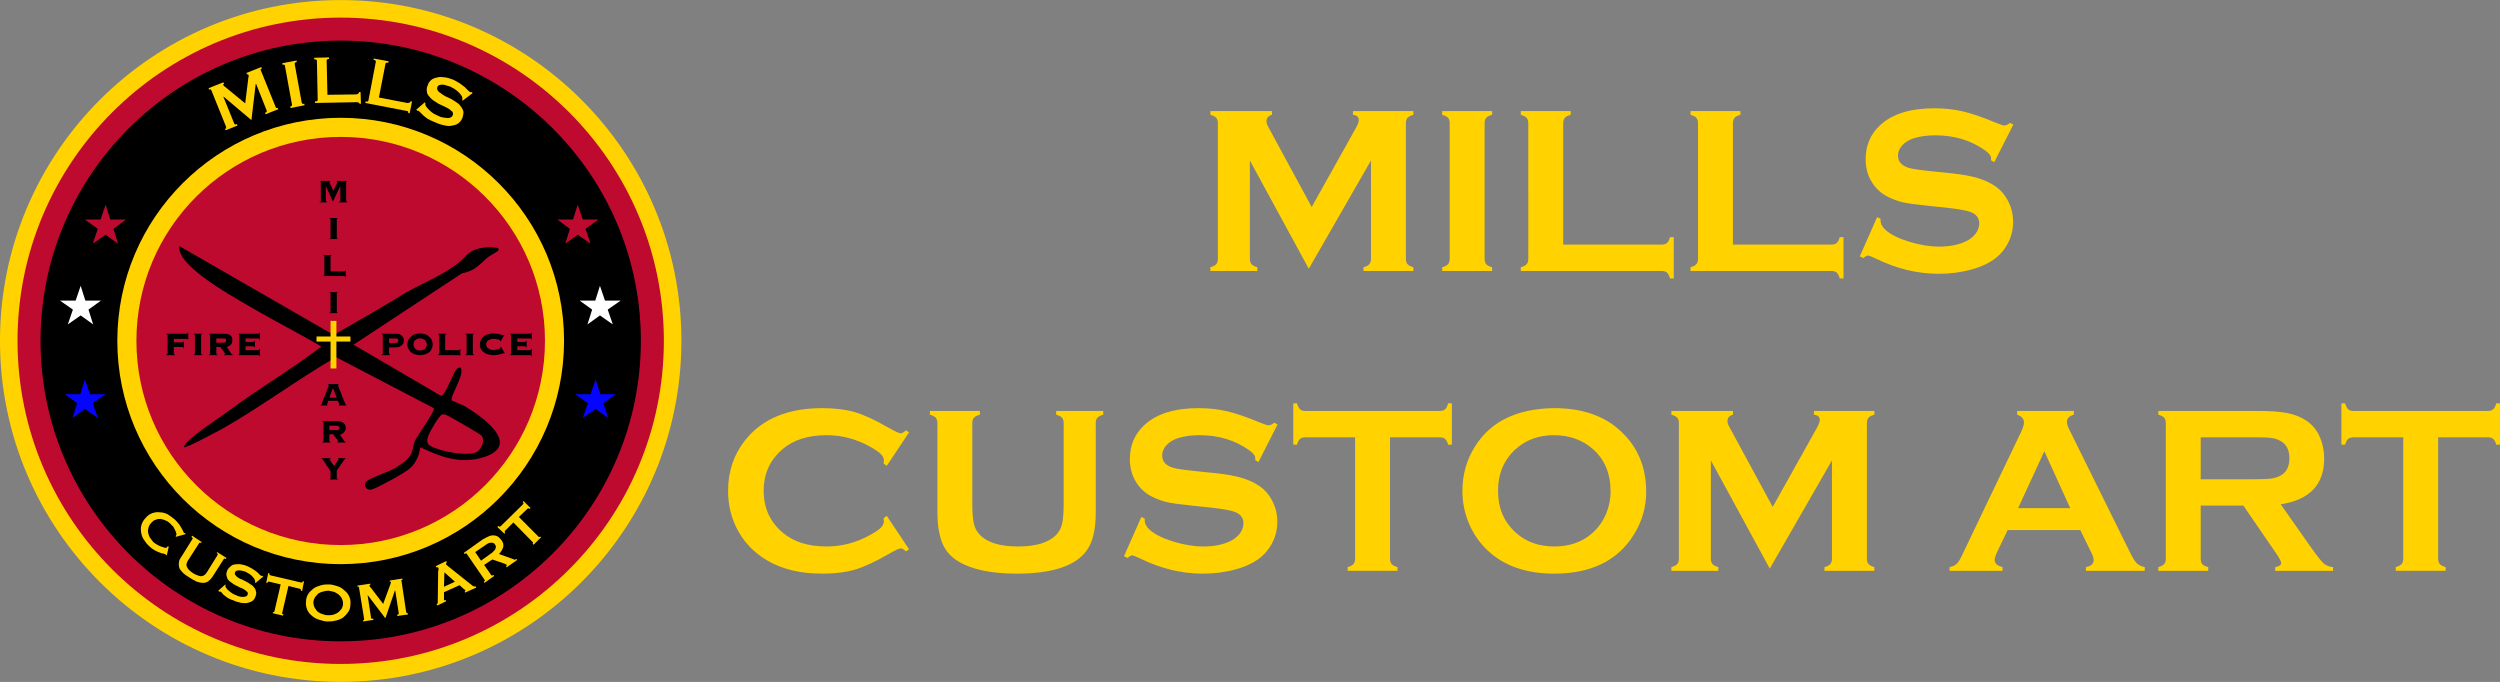 <?xml version="1.0" encoding="UTF-8" standalone="no"?>
<!-- Created with Inkscape (http://www.inkscape.org/) -->

<svg
   width="775.992mm"
   height="211.667mm"
   viewBox="0 0 775.992 211.667"
   version="1.1"
   id="svg5"
   inkscape:version="1.1.1 (3bf5ae0d25, 2021-09-20)"
   sodipodi:docname="Mills-Custom-Art-logo-gold.svg"
   xmlns:inkscape="http://www.inkscape.org/namespaces/inkscape"
   xmlns:sodipodi="http://sodipodi.sourceforge.net/DTD/sodipodi-0.dtd"
   xmlns="http://www.w3.org/2000/svg"
   xmlns:svg="http://www.w3.org/2000/svg">
  <rect x="0" y="0" width="775.992" height="211.667" fill="#808080" stroke="none"/>
  <sodipodi:namedview
     id="namedview7"
     pagecolor="#ffffff"
     bordercolor="#666666"
     borderopacity="1.0"
     inkscape:pageshadow="2"
     inkscape:pageopacity="0.0"
     inkscape:pagecheckerboard="0"
     inkscape:document-units="mm"
     showgrid="false"
     fit-margin-top="0"
     fit-margin-left="0"
     fit-margin-right="0"
     fit-margin-bottom="0"
     inkscape:zoom="0.57656584"
     inkscape:cx="1466.4414"
     inkscape:cy="399.78088"
     inkscape:window-width="2560"
     inkscape:window-height="1411"
     inkscape:window-x="2551"
     inkscape:window-y="1434"
     inkscape:window-maximized="1"
     inkscape:current-layer="g1012" />
  <defs
     id="defs2">
    <pattern
       id="EMFhbasepattern"
       patternUnits="userSpaceOnUse"
       width="6"
       height="6"
       x="0"
       y="0" />
  </defs>
  <g
     inkscape:label="Layer 1"
     inkscape:groupmode="layer"
     id="layer1"
     transform="translate(-33.145,-59.297)">
    <g
       id="g1012"
       transform="matrix(1.372,0,0,1.372,-2.067,198.275)">
      <path
         style="fill:#ffd200;fill-opacity:1;fill-rule:nonzero;stroke:none;stroke-width:0.265"
         d="m 25.66,-24.199 c 0,-42.51 34.484,-77.082 77.082,-77.082 42.598,0 77.082,34.572 77.082,77.082 0,42.598 -34.484,77.17 -77.082,77.17 -42.598,0 -77.082,-34.572 -77.082,-77.17 z"
         id="path827" />
      <path
         style="fill:#bf0a30;fill-opacity:1;fill-rule:nonzero;stroke:none;stroke-width:0.265"
         d="m 29.629,-24.199 c 0,-40.305 32.72,-73.113 73.113,-73.113 40.393,0 73.113,32.808 73.113,73.113 0,40.393 -32.72,73.113 -73.113,73.113 -40.393,0 -73.113,-32.72 -73.113,-73.113 z"
         id="path829" />
      <path
         style="fill:#000000;fill-opacity:1;fill-rule:nonzero;stroke:none;stroke-width:0.265"
         d="m 34.833,-24.199 c 0,-37.483 30.427,-67.91 67.91,-67.91 37.483,0 67.91,30.427 67.91,67.91 0,37.571 -30.427,67.998 -67.91,67.998 -37.483,0 -67.91,-30.427 -67.91,-67.998 z"
         id="path831" />
      <path
         style="fill:#ffd200;fill-opacity:1;fill-rule:nonzero;stroke:none;stroke-width:0.265"
         d="m 52.207,-24.199 c 0,-27.869 22.666,-50.447 50.535,-50.447 27.869,0 50.535,22.578 50.535,50.447 0,27.958 -22.666,50.535 -50.535,50.535 -27.869,0 -50.535,-22.578 -50.535,-50.535 z"
         id="path833" />
      <path
         style="fill:#ffd200;fill-opacity:1;fill-rule:nonzero;stroke:none;stroke-width:0.265"
         d="m 76.549,-72.088 c 0.088,-0.088 0.176,-0.088 0.265,-0.176 0,-0.088 0,-0.176 0,-0.353 -3.351,-8.29 -3.351,-8.29 -3.351,-8.29 -0.088,-0.088 -0.088,-0.088 -0.176,-0.176 -0.088,0 -0.176,0 -0.265,0.088 -0.176,-0.353 -0.176,-0.353 -0.176,-0.353 3.351,-1.323 3.351,-1.323 3.351,-1.323 0.176,0.265 0.176,0.265 0.176,0.265 -0.088,0.088 -0.088,0.088 -0.176,0.176 -0.088,0.088 -0.088,0.088 0,0.176 0,0.088 0.088,0.176 0.176,0.265 0.088,0 0.176,0.088 0.265,0.176 4.498,3.704 4.498,3.704 4.498,3.704 0.706,-5.733 0.706,-5.733 0.706,-5.733 0,-0.176 0.088,-0.353 0.088,-0.441 0,-0.088 0,-0.176 -0.088,-0.265 0,-0.176 -0.176,-0.176 -0.265,-0.088 -0.176,-0.353 -0.176,-0.353 -0.176,-0.353 3.351,-1.323 3.351,-1.323 3.351,-1.323 0.176,0.265 0.176,0.265 0.176,0.265 -0.088,0.088 -0.176,0.176 -0.265,0.176 -0.088,0.088 -0.088,0.176 0,0.265 3.351,8.29 3.351,8.29 3.351,8.29 0,0.088 0.088,0.176 0.176,0.265 0.088,0 0.176,0 0.265,-0.088 0.176,0.353 0.176,0.353 0.176,0.353 -2.91,1.147 -2.91,1.147 -2.91,1.147 -0.088,-0.353 -0.088,-0.353 -0.088,-0.353 0.353,-0.088 0.441,-0.265 0.353,-0.529 -2.381,-5.997 -2.381,-5.997 -2.381,-5.997 -0.088,0 -0.088,0 -0.088,0 -0.97,8.202 -0.97,8.202 -0.97,8.202 0,0 0,0 0,0 -6.262,-5.292 -6.262,-5.292 -6.262,-5.292 -0.088,0 -0.088,0 -0.088,0 2.469,6.085 2.469,6.085 2.469,6.085 0.088,0.176 0.265,0.265 0.617,0.088 0.088,0.353 0.088,0.353 0.088,0.353 -2.646,1.058 -2.646,1.058 -2.646,1.058 z"
         id="path835" />
      <path
         style="fill:#ffd200;fill-opacity:1;fill-rule:nonzero;stroke:none;stroke-width:0.265"
         d="m 91.365,-77.204 c 0.265,-0.088 0.441,-0.265 0.353,-0.441 -1.587,-8.731 -1.587,-8.731 -1.587,-8.731 0,-0.265 -0.176,-0.353 -0.529,-0.265 -0.088,-0.353 -0.088,-0.353 -0.088,-0.353 3.263,-0.617 3.263,-0.617 3.263,-0.617 0,0.353 0,0.353 0,0.353 -0.353,0.088 -0.441,0.176 -0.441,0.441 1.587,8.731 1.587,8.731 1.587,8.731 0.088,0.265 0.265,0.353 0.617,0.265 0,0.353 0,0.353 0,0.353 -3.175,0.617 -3.175,0.617 -3.175,0.617 z"
         id="path837" />
      <path
         style="fill:#ffd200;fill-opacity:1;fill-rule:nonzero;stroke:none;stroke-width:0.265"
         d="m 106.976,-77.821 c 0,-0.176 -0.088,-0.265 -0.265,-0.265 -0.088,-0.088 -0.265,-0.088 -0.441,-0.088 -9.349,0.176 -9.349,0.176 -9.349,0.176 0,-0.353 0,-0.353 0,-0.353 0.441,0 0.617,-0.088 0.617,-0.353 -0.176,-8.819 -0.176,-8.819 -0.176,-8.819 0,-0.265 -0.176,-0.353 -0.617,-0.353 0,-0.353 0,-0.353 0,-0.353 3.351,-0.088 3.351,-0.088 3.351,-0.088 0,0.353 0,0.353 0,0.353 -0.353,0 -0.529,0.176 -0.529,0.353 0.176,7.761 0.176,7.761 0.176,7.761 6.526,-0.088 6.526,-0.088 6.526,-0.088 0.176,0 0.353,-0.088 0.441,-0.176 0.088,-0.088 0.176,-0.176 0.176,-0.353 0.353,0 0.353,0 0.353,0 0.088,2.646 0.088,2.646 0.088,2.646 z"
         id="path839" />
      <path
         style="fill:#ffd200;fill-opacity:1;fill-rule:nonzero;stroke:none;stroke-width:0.265"
         d="m 118,-75.704 c 0.088,-0.265 0,-0.353 -0.088,-0.441 -0.088,0 -0.265,-0.088 -0.441,-0.088 -9.172,-1.764 -9.172,-1.764 -9.172,-1.764 0.088,-0.353 0.088,-0.353 0.088,-0.353 0.353,0.088 0.617,0 0.617,-0.176 1.676,-8.731 1.676,-8.731 1.676,-8.731 0.088,-0.265 -0.088,-0.441 -0.529,-0.529 0.088,-0.265 0.088,-0.265 0.088,-0.265 3.351,0.617 3.351,0.617 3.351,0.617 -0.088,0.353 -0.088,0.353 -0.088,0.353 -0.353,-0.088 -0.617,0 -0.617,0.176 -1.499,7.673 -1.499,7.673 -1.499,7.673 6.438,1.235 6.438,1.235 6.438,1.235 0.176,0 0.353,0 0.441,-0.088 0.176,0 0.265,-0.176 0.265,-0.265 0.353,0 0.353,0 0.353,0 -0.529,2.646 -0.529,2.646 -0.529,2.646 z"
         id="path841" />
      <path
         style="fill:#ffd200;fill-opacity:1;fill-rule:nonzero;stroke:none;stroke-width:0.265"
         d="m 121.792,-78.174 c 0.088,0.176 0.088,0.176 0.088,0.176 0,0.088 0,0.176 0,0.265 0,0.176 0.088,0.441 0.265,0.617 0.176,0.265 0.441,0.529 0.706,0.794 0.265,0.265 0.529,0.441 0.882,0.706 0.353,0.176 0.617,0.353 0.882,0.441 0.176,0.088 0.441,0.176 0.794,0.353 0.353,0.088 0.706,0.176 1.058,0.176 0.353,0.088 0.706,0.088 0.97,0 0.265,-0.088 0.529,-0.265 0.617,-0.529 0.176,-0.265 0.088,-0.529 0,-0.794 -0.176,-0.176 -0.441,-0.353 -0.706,-0.617 -0.353,-0.176 -0.706,-0.441 -1.147,-0.617 -0.441,-0.176 -0.882,-0.441 -1.323,-0.617 -0.441,-0.265 -0.794,-0.529 -1.235,-0.794 -0.353,-0.265 -0.706,-0.617 -0.97,-0.97 -0.265,-0.265 -0.441,-0.706 -0.441,-1.147 -0.088,-0.441 0,-0.882 0.265,-1.411 0.088,-0.441 0.353,-0.706 0.706,-1.058 0.353,-0.265 0.706,-0.441 1.235,-0.529 0.441,-0.176 0.97,-0.176 1.587,-0.088 0.706,0 1.323,0.265 2.117,0.529 0.617,0.265 1.147,0.617 1.587,0.882 0.353,0.265 0.794,0.617 1.058,0.794 0.265,0.265 0.529,0.529 0.706,0.706 0.176,0.176 0.353,0.353 0.529,0.441 0.176,0 0.265,0.088 0.441,0 0.088,0.265 0.088,0.265 0.088,0.265 -2.205,1.676 -2.205,1.676 -2.205,1.676 -0.088,-0.088 -0.088,-0.088 -0.088,-0.088 0,-0.176 0,-0.353 0,-0.529 0,-0.176 -0.088,-0.353 -0.265,-0.617 -0.176,-0.265 -0.353,-0.441 -0.617,-0.706 -0.265,-0.265 -0.529,-0.441 -0.882,-0.706 -0.353,-0.176 -0.617,-0.353 -0.97,-0.529 -0.265,-0.088 -0.617,-0.176 -0.882,-0.265 -0.265,-0.088 -0.529,-0.176 -0.794,-0.176 -0.265,0 -0.529,0 -0.794,0.088 -0.176,0.088 -0.353,0.176 -0.441,0.441 -0.088,0.265 -0.088,0.529 0.088,0.794 0.088,0.176 0.353,0.441 0.706,0.617 0.265,0.265 0.617,0.441 1.058,0.706 0.441,0.176 0.882,0.441 1.323,0.617 0.441,0.265 0.794,0.529 1.235,0.794 0.441,0.265 0.706,0.617 0.97,0.97 0.265,0.353 0.441,0.706 0.529,1.147 0,0.441 -0.088,0.882 -0.265,1.411 -0.265,0.617 -0.706,1.058 -1.147,1.323 -0.529,0.265 -1.058,0.353 -1.676,0.441 -0.617,0 -1.147,-0.088 -1.764,-0.265 -0.617,-0.176 -1.147,-0.353 -1.676,-0.617 -0.706,-0.265 -1.235,-0.529 -1.676,-0.794 -0.441,-0.353 -0.706,-0.529 -0.97,-0.794 -0.265,-0.265 -0.441,-0.441 -0.617,-0.617 -0.176,-0.176 -0.265,-0.265 -0.441,-0.353 -0.088,-0.088 -0.176,0 -0.265,0 -0.176,-0.265 -0.176,-0.265 -0.176,-0.265 z"
         id="path843" />
      <path
         style="fill:#ffd200;fill-opacity:1;fill-rule:nonzero;stroke:none;stroke-width:0.265"
         d="m 63.231,24.308 c 0,0 0,-0.088 0,-0.088 -0.088,0 -0.088,0 -0.088,-0.088 -0.088,0 -0.176,-0.088 -0.441,-0.176 -0.265,0 -0.617,-0.088 -0.97,-0.265 -0.353,-0.088 -0.706,-0.353 -1.147,-0.529 -0.441,-0.265 -0.794,-0.529 -1.147,-0.882 -0.529,-0.441 -0.882,-0.97 -1.235,-1.499 -0.353,-0.529 -0.529,-1.058 -0.617,-1.676 -0.088,-0.529 -0.088,-1.058 0.088,-1.676 0.176,-0.529 0.441,-1.058 0.97,-1.587 0.441,-0.529 0.97,-0.882 1.499,-1.058 0.529,-0.176 1.147,-0.265 1.676,-0.176 0.617,0 1.235,0.176 1.764,0.441 0.529,0.353 1.058,0.706 1.587,1.147 0.353,0.353 0.706,0.706 0.97,1.058 0.265,0.353 0.441,0.706 0.617,0.97 0.176,0.265 0.265,0.529 0.353,0.706 0.088,0.176 0.176,0.353 0.176,0.353 0.088,0 0.088,0.088 0.176,0 0.088,0 0.088,0 0.088,0 0.088,0.265 0.088,0.265 0.088,0.265 -2.205,0.617 -2.205,0.617 -2.205,0.617 0,-0.265 0,-0.265 0,-0.265 0,0 0,0 0,0 0.088,-0.088 0.088,-0.088 0.088,-0.088 0.088,-0.176 0.088,-0.265 0,-0.529 0,-0.176 -0.176,-0.441 -0.265,-0.706 -0.176,-0.265 -0.265,-0.529 -0.441,-0.794 -0.265,-0.176 -0.441,-0.441 -0.617,-0.617 -0.265,-0.265 -0.617,-0.529 -1.058,-0.706 -0.353,-0.176 -0.706,-0.265 -1.147,-0.353 -0.353,0 -0.706,0 -1.058,0.176 -0.441,0.088 -0.706,0.353 -1.058,0.706 -0.265,0.353 -0.529,0.617 -0.617,1.058 -0.088,0.353 -0.176,0.706 -0.088,1.147 0.088,0.353 0.176,0.706 0.353,1.058 0.265,0.353 0.529,0.706 0.794,1.058 0.265,0.176 0.529,0.441 0.882,0.617 0.353,0.176 0.617,0.353 0.97,0.441 0.265,0.088 0.529,0.176 0.794,0.265 0.265,0 0.441,0 0.529,-0.176 0,0 0.088,-0.088 0.088,-0.176 0.265,0.088 0.265,0.088 0.265,0.088 -0.441,1.94 -0.441,1.94 -0.441,1.94 z"
         id="path845" />
      <path
         style="fill:#ffd200;fill-opacity:1;fill-rule:nonzero;stroke:none;stroke-width:0.265"
         d="m 71.169,21.574 c -0.176,-0.176 -0.353,-0.088 -0.441,0 -2.558,3.969 -2.558,3.969 -2.558,3.969 -0.353,0.617 -0.441,1.058 -0.176,1.499 0.176,0.441 0.706,0.882 1.323,1.323 0.706,0.441 1.323,0.617 1.764,0.706 0.529,0 0.97,-0.265 1.323,-0.794 2.469,-3.969 2.469,-3.969 2.469,-3.969 0.088,-0.176 0.088,-0.353 -0.176,-0.529 0.088,-0.176 0.088,-0.176 0.088,-0.176 2.117,1.323 2.117,1.323 2.117,1.323 -0.176,0.265 -0.176,0.265 -0.176,0.265 -0.176,-0.176 -0.353,-0.176 -0.441,0 -2.469,3.881 -2.469,3.881 -2.469,3.881 -0.353,0.529 -0.706,0.882 -1.058,1.147 -0.353,0.265 -0.794,0.353 -1.147,0.353 -0.441,0 -0.882,-0.088 -1.411,-0.265 -0.529,-0.265 -1.058,-0.529 -1.587,-0.882 -0.617,-0.353 -1.058,-0.706 -1.499,-1.058 -0.353,-0.353 -0.706,-0.794 -0.882,-1.147 -0.088,-0.441 -0.176,-0.794 -0.088,-1.235 0,-0.441 0.265,-0.97 0.617,-1.411 2.469,-3.969 2.469,-3.969 2.469,-3.969 0.088,-0.088 0,-0.265 -0.265,-0.441 0.176,-0.265 0.176,-0.265 0.176,-0.265 2.117,1.411 2.117,1.411 2.117,1.411 z"
         id="path847" />
      <path
         style="fill:#ffd200;fill-opacity:1;fill-rule:nonzero;stroke:none;stroke-width:0.265"
         d="m 76.637,30.923 c 0.088,0.176 0.088,0.176 0.088,0.176 -0.088,0.088 -0.088,0.176 -0.088,0.265 0.088,0.088 0.176,0.265 0.265,0.441 0.176,0.265 0.353,0.441 0.617,0.617 0.176,0.176 0.441,0.353 0.706,0.529 0.265,0.176 0.441,0.265 0.706,0.353 0.176,0.088 0.353,0.176 0.617,0.265 0.265,0.088 0.617,0.176 0.882,0.176 0.265,0 0.529,0 0.794,-0.088 0.176,0 0.353,-0.176 0.441,-0.353 0.088,-0.265 0.088,-0.441 0,-0.617 -0.176,-0.176 -0.353,-0.353 -0.617,-0.529 -0.265,-0.176 -0.529,-0.353 -0.882,-0.441 -0.353,-0.176 -0.706,-0.353 -1.058,-0.529 -0.353,-0.176 -0.706,-0.353 -0.97,-0.617 -0.353,-0.176 -0.617,-0.441 -0.882,-0.706 -0.176,-0.265 -0.265,-0.617 -0.353,-0.97 -0.088,-0.265 0,-0.706 0.176,-1.147 0.088,-0.265 0.353,-0.529 0.617,-0.794 0.265,-0.265 0.529,-0.441 0.882,-0.529 0.441,-0.088 0.882,-0.088 1.323,-0.088 0.529,0.088 1.058,0.176 1.676,0.441 0.529,0.265 0.97,0.441 1.323,0.706 0.353,0.176 0.617,0.441 0.882,0.617 0.176,0.176 0.441,0.353 0.529,0.529 0.176,0.176 0.353,0.265 0.441,0.353 0.176,0 0.265,0 0.353,0 0.088,0.176 0.088,0.176 0.088,0.176 -1.676,1.411 -1.676,1.411 -1.676,1.411 -0.176,-0.088 -0.176,-0.088 -0.176,-0.088 0.088,-0.176 0.088,-0.265 0,-0.441 0,-0.088 -0.088,-0.265 -0.176,-0.441 -0.176,-0.176 -0.353,-0.441 -0.529,-0.617 -0.176,-0.176 -0.441,-0.353 -0.706,-0.529 -0.265,-0.176 -0.529,-0.265 -0.794,-0.441 -0.265,-0.088 -0.441,-0.088 -0.706,-0.176 -0.265,-0.088 -0.441,-0.088 -0.706,-0.088 -0.176,0 -0.353,0 -0.529,0.088 -0.176,0 -0.265,0.176 -0.353,0.353 -0.088,0.176 -0.088,0.441 0.088,0.617 0.088,0.176 0.265,0.353 0.529,0.529 0.265,0.176 0.529,0.353 0.882,0.441 0.353,0.176 0.706,0.353 1.058,0.529 0.353,0.176 0.706,0.441 0.97,0.617 0.353,0.176 0.617,0.441 0.794,0.706 0.265,0.265 0.353,0.617 0.441,0.97 0.088,0.353 0,0.706 -0.176,1.147 -0.176,0.529 -0.529,0.882 -0.882,1.058 -0.441,0.176 -0.882,0.353 -1.323,0.353 -0.441,0 -0.97,0 -1.411,-0.176 -0.529,-0.088 -0.97,-0.265 -1.323,-0.441 -0.617,-0.176 -1.058,-0.441 -1.411,-0.617 -0.265,-0.265 -0.617,-0.441 -0.794,-0.617 -0.176,-0.176 -0.353,-0.353 -0.441,-0.529 -0.176,-0.088 -0.265,-0.176 -0.353,-0.265 -0.088,0 -0.176,0 -0.265,0.088 -0.176,-0.265 -0.176,-0.265 -0.176,-0.265 z"
         id="path849" />
      <path
         style="fill:#ffd200;fill-opacity:1;fill-rule:nonzero;stroke:none;stroke-width:0.265"
         d="m 89.513,37.361 c -0.088,0.176 0,0.265 0.265,0.353 -0.088,0.265 -0.088,0.265 -0.088,0.265 -2.293,-0.529 -2.293,-0.529 -2.293,-0.529 0,-0.265 0,-0.265 0,-0.265 0.088,0 0.176,0 0.265,0 0,-0.088 0.088,-0.088 0.088,-0.176 1.411,-6.085 1.411,-6.085 1.411,-6.085 -2.558,-0.617 -2.558,-0.617 -2.558,-0.617 -0.088,0 -0.176,0 -0.265,0 -0.088,0.088 -0.176,0.176 -0.176,0.265 -0.265,0 -0.265,0 -0.265,0 0.441,-2.205 0.441,-2.205 0.441,-2.205 0.353,0.088 0.353,0.088 0.353,0.088 -0.088,0.176 -0.088,0.265 0,0.353 0.088,0 0.176,0.088 0.265,0.088 6.791,1.587 6.791,1.587 6.791,1.587 0.088,0 0.176,0 0.265,0 0.088,-0.088 0.176,-0.176 0.176,-0.265 0.265,0 0.265,0 0.265,0 -0.441,2.205 -0.441,2.205 -0.441,2.205 -0.265,-0.088 -0.265,-0.088 -0.265,-0.088 0,-0.176 0,-0.265 -0.088,-0.353 -0.088,-0.088 -0.176,-0.088 -0.265,-0.088 -2.469,-0.617 -2.469,-0.617 -2.469,-0.617 z"
         id="path851" />
      <path
         style="fill:#ffd200;fill-opacity:1;fill-rule:nonzero;stroke:none;stroke-width:0.265"
         d="m 100.096,30.923 c 0.617,0 1.147,0.176 1.764,0.353 0.617,0.176 1.147,0.441 1.587,0.882 0.441,0.353 0.882,0.794 1.147,1.323 0.265,0.529 0.441,1.147 0.353,1.852 0,0.794 -0.176,1.411 -0.529,1.852 -0.353,0.529 -0.794,0.97 -1.235,1.323 -0.529,0.265 -1.058,0.529 -1.676,0.617 -0.617,0.176 -1.235,0.176 -1.764,0.176 -0.617,0 -1.147,-0.176 -1.764,-0.353 -0.617,-0.176 -1.147,-0.441 -1.587,-0.794 -0.441,-0.353 -0.882,-0.794 -1.147,-1.323 -0.265,-0.617 -0.441,-1.235 -0.353,-1.94 0,-0.706 0.176,-1.323 0.529,-1.852 0.353,-0.529 0.794,-0.882 1.235,-1.235 0.529,-0.353 1.058,-0.529 1.676,-0.706 0.617,-0.176 1.235,-0.176 1.764,-0.176 z m -0.088,1.411 c -0.353,0 -0.794,0.088 -1.147,0.176 -0.441,0.088 -0.794,0.265 -1.147,0.441 -0.265,0.265 -0.529,0.529 -0.794,0.882 -0.176,0.353 -0.353,0.706 -0.353,1.147 0,0.441 0.088,0.794 0.265,1.147 0.176,0.353 0.441,0.706 0.706,0.97 0.353,0.265 0.706,0.441 1.058,0.529 0.441,0.176 0.794,0.265 1.235,0.265 0.353,0 0.794,0 1.147,-0.088 0.441,-0.176 0.794,-0.265 1.147,-0.529 0.265,-0.176 0.529,-0.529 0.794,-0.794 0.176,-0.353 0.353,-0.706 0.353,-1.147 0,-0.441 -0.088,-0.882 -0.265,-1.235 -0.176,-0.353 -0.441,-0.617 -0.706,-0.882 -0.353,-0.265 -0.706,-0.441 -1.058,-0.617 -0.441,-0.088 -0.794,-0.176 -1.235,-0.265 z"
         id="path853" />
      <path
         style="fill:#ffd200;fill-opacity:1;fill-rule:nonzero;stroke:none;stroke-width:0.265"
         d="m 107.769,39.037 c 0.088,0 0.176,0 0.265,-0.088 0,-0.088 0,-0.176 0,-0.265 -1.147,-7.056 -1.147,-7.056 -1.147,-7.056 0,-0.088 0,-0.088 -0.088,-0.176 -0.088,0 -0.176,0 -0.265,0 0,-0.265 0,-0.265 0,-0.265 2.91,-0.441 2.91,-0.441 2.91,-0.441 0,0.265 0,0.265 0,0.265 0,0 -0.088,0 -0.176,0.088 0,0 0,0.088 0,0.176 0,0 0,0.088 0.088,0.176 0,0.088 0.088,0.088 0.176,0.176 2.822,3.704 2.822,3.704 2.822,3.704 1.587,-4.322 1.587,-4.322 1.587,-4.322 0.088,-0.176 0.088,-0.265 0.088,-0.353 0.088,-0.088 0.088,-0.176 0.088,-0.176 0,-0.176 -0.088,-0.176 -0.265,-0.176 0,-0.265 0,-0.265 0,-0.265 2.822,-0.441 2.822,-0.441 2.822,-0.441 0.088,0.265 0.088,0.265 0.088,0.265 -0.088,0 -0.176,0 -0.265,0.088 0,0 -0.088,0.088 0,0.176 1.058,7.056 1.058,7.056 1.058,7.056 0.088,0.088 0.088,0.176 0.176,0.176 0.088,0.088 0.088,0.088 0.176,0.088 0.088,0.265 0.088,0.265 0.088,0.265 -2.469,0.353 -2.469,0.353 -2.469,0.353 0,-0.265 0,-0.265 0,-0.265 0.265,-0.088 0.353,-0.176 0.353,-0.353 -0.794,-5.115 -0.794,-5.115 -0.794,-5.115 -0.088,0 -0.088,0 -0.088,0 -2.117,6.174 -2.117,6.174 -2.117,6.174 -0.088,0 -0.088,0 -0.088,0 -3.969,-5.203 -3.969,-5.203 -3.969,-5.203 0,0 0,0 0,0 0.794,5.203 0.794,5.203 0.794,5.203 0,0.176 0.176,0.176 0.529,0.176 0,0.265 0,0.265 0,0.265 -2.293,0.353 -2.293,0.353 -2.293,0.353 z"
         id="path855" />
      <path
         style="fill:#ffd200;fill-opacity:1;fill-rule:nonzero;stroke:none;stroke-width:0.265"
         d="m 124.438,35.421 c 0.176,-0.088 0.176,-0.176 0.265,-0.353 0,-0.088 0,-0.265 0,-0.441 0.088,-6.703 0.088,-6.703 0.088,-6.703 0.088,-0.176 0.088,-0.353 0.088,-0.441 0,-0.176 0,-0.265 -0.088,-0.353 0,-0.088 -0.088,-0.088 -0.176,-0.088 -0.088,0 -0.176,0 -0.265,0 -0.088,-0.265 -0.088,-0.265 -0.088,-0.265 2.381,-1.147 2.381,-1.147 2.381,-1.147 0.088,0.265 0.088,0.265 0.088,0.265 0,0.088 -0.088,0.176 -0.088,0.176 -0.088,0.088 -0.088,0.176 -0.088,0.265 0.088,0.088 0.088,0.176 0.176,0.176 0.088,0.088 0.176,0.176 0.265,0.265 5.644,4.498 5.644,4.498 5.644,4.498 0.088,0 0.176,0.088 0.265,0.088 0.176,0 0.265,0 0.353,0 0.176,0.265 0.176,0.265 0.176,0.265 -2.558,1.147 -2.558,1.147 -2.558,1.147 -0.088,-0.265 -0.088,-0.265 -0.088,-0.265 0,0 0.088,0 0.088,-0.088 0.088,-0.088 0.088,-0.088 0.088,-0.176 -0.088,-0.088 -0.176,-0.176 -0.353,-0.265 -0.97,-0.882 -0.97,-0.882 -0.97,-0.882 -3.528,1.587 -3.528,1.587 -3.528,1.587 0,1.235 0,1.235 0,1.235 0,0.265 0,0.441 0,0.529 0.088,0.088 0.176,0.088 0.353,0 0.176,0.265 0.176,0.265 0.176,0.265 -2.028,0.97 -2.028,0.97 -2.028,0.97 z m 4.145,-5.115 c -2.381,-2.117 -2.381,-2.117 -2.381,-2.117 -0.088,3.263 -0.088,3.263 -0.088,3.263 z"
         id="path857" />
      <path
         style="fill:#ffd200;fill-opacity:1;fill-rule:nonzero;stroke:none;stroke-width:0.265"
         d="m 134.933,20.692 c 0.441,-0.265 0.882,-0.441 1.235,-0.617 0.353,-0.176 0.706,-0.265 1.058,-0.265 0.353,0 0.706,0.088 1.058,0.265 0.265,0.176 0.529,0.441 0.794,0.794 0.441,0.529 0.529,1.058 0.441,1.587 -0.176,0.529 -0.441,1.058 -0.97,1.587 3.44,1.235 3.44,1.235 3.44,1.235 0.088,0.088 0.176,0.088 0.265,0 0.088,0 0.176,-0.088 0.265,-0.088 0.176,0.176 0.176,0.176 0.176,0.176 -2.381,1.676 -2.381,1.676 -2.381,1.676 -0.176,-0.176 -0.176,-0.176 -0.176,-0.176 0.088,-0.088 0.088,-0.176 0.176,-0.176 0,-0.088 0,-0.176 0,-0.176 0,-0.088 -0.088,-0.088 -0.176,-0.088 -0.088,-0.088 -0.176,-0.088 -0.265,-0.176 -2.822,-0.97 -2.822,-0.97 -2.822,-0.97 -1.852,1.235 -1.852,1.235 -1.852,1.235 1.587,2.293 1.587,2.293 1.587,2.293 0.088,0.088 0.088,0.088 0.176,0.088 0.088,0 0.176,0 0.353,-0.088 0.176,0.176 0.176,0.176 0.176,0.176 -2.205,1.587 -2.205,1.587 -2.205,1.587 -0.176,-0.265 -0.176,-0.265 -0.176,-0.265 0.265,-0.176 0.353,-0.353 0.176,-0.441 -4.057,-5.909 -4.057,-5.909 -4.057,-5.909 -0.088,-0.088 -0.265,-0.088 -0.529,0.088 -0.088,-0.265 -0.088,-0.265 -0.088,-0.265 z m 1.764,3.263 c 0.353,-0.176 0.529,-0.441 0.706,-0.617 0.176,-0.176 0.353,-0.353 0.353,-0.529 0.088,-0.176 0.088,-0.353 0.088,-0.441 0,-0.176 -0.088,-0.353 -0.176,-0.441 -0.088,-0.176 -0.176,-0.265 -0.353,-0.353 -0.088,-0.088 -0.265,-0.088 -0.441,-0.088 -0.176,0 -0.441,0 -0.617,0.088 -0.265,0.088 -0.529,0.265 -0.882,0.529 -2.205,1.499 -2.205,1.499 -2.205,1.499 1.323,1.94 1.323,1.94 1.323,1.94 z"
         id="path859" />
      <path
         style="fill:#ffd200;fill-opacity:1;fill-rule:nonzero;stroke:none;stroke-width:0.265"
         d="m 147.457,20.075 c 0.088,0.176 0.265,0.176 0.441,0 0.176,0.176 0.176,0.176 0.176,0.176 -1.676,1.676 -1.676,1.676 -1.676,1.676 -0.265,-0.176 -0.265,-0.176 -0.265,-0.176 0.088,0 0.088,-0.088 0.088,-0.176 0.088,-0.088 0,-0.176 0,-0.176 -4.41,-4.498 -4.41,-4.498 -4.41,-4.498 -1.852,1.852 -1.852,1.852 -1.852,1.852 -0.088,0 -0.088,0.088 -0.088,0.265 -0.088,0.088 0,0.176 0.088,0.265 -0.176,0.176 -0.176,0.176 -0.176,0.176 -1.587,-1.499 -1.587,-1.499 -1.587,-1.499 0.176,-0.265 0.176,-0.265 0.176,-0.265 0.176,0.088 0.265,0.176 0.353,0.176 0.088,-0.088 0.176,-0.088 0.265,-0.176 4.939,-4.851 4.939,-4.851 4.939,-4.851 0.088,-0.088 0.088,-0.176 0.176,-0.265 0,-0.088 -0.088,-0.176 -0.176,-0.265 0.176,-0.265 0.176,-0.265 0.176,-0.265 1.587,1.587 1.587,1.587 1.587,1.587 -0.176,0.176 -0.176,0.176 -0.176,0.176 -0.176,-0.088 -0.265,-0.088 -0.353,-0.088 -0.088,0 -0.176,0.088 -0.265,0.176 -1.852,1.764 -1.852,1.764 -1.852,1.764 z"
         id="path861" />
      <path
         style="fill:#bf0a30;fill-opacity:1;fill-rule:nonzero;stroke:none;stroke-width:0.265"
         d="m 56.528,-24.199 c 0,-25.488 20.726,-46.126 46.214,-46.126 25.488,0 46.214,20.637 46.214,46.126 0,25.576 -20.726,46.214 -46.214,46.214 -25.488,0 -46.214,-20.637 -46.214,-46.214 z"
         id="path863" />
      <path
         style="fill:#bf0a30;fill-opacity:1;fill-rule:nonzero;stroke:none;stroke-width:0.265"
         d="m 49.561,-54.979 1.058,3.351 h 3.528 l -2.822,2.117 1.058,3.351 -2.822,-2.028 -2.91,2.028 1.147,-3.351 -2.91,-2.117 h 3.528 z"
         id="path865" />
      <path
         style="fill:#ffffff;fill-opacity:1;fill-rule:nonzero;stroke:none;stroke-width:0.265"
         d="m 43.917,-36.634 1.058,3.351 h 3.528 l -2.822,2.028 1.058,3.351 -2.822,-2.028 -2.91,2.028 1.147,-3.351 -2.91,-2.028 h 3.528 z"
         id="path867" />
      <path
         style="fill:#0404ff;fill-opacity:1;fill-rule:nonzero;stroke:none;stroke-width:0.265"
         d="m 44.887,-15.467 1.147,3.351 h 3.528 l -2.91,2.028 1.147,3.351 -2.91,-2.028 -2.822,2.028 1.058,-3.351 -2.822,-2.028 h 3.528 z"
         id="path869" />
      <path
         style="fill:#bf0a30;fill-opacity:1;fill-rule:nonzero;stroke:none;stroke-width:0.265"
         d="m 156.364,-54.979 1.147,3.351 h 3.528 l -2.91,2.117 1.147,3.351 -2.91,-2.028 -2.822,2.028 1.058,-3.351 -2.822,-2.117 h 3.528 z"
         id="path871" />
      <path
         style="fill:#ffffff;fill-opacity:1;fill-rule:nonzero;stroke:none;stroke-width:0.265"
         d="m 161.392,-36.634 1.147,3.351 h 3.528 l -2.91,2.028 1.147,3.351 -2.91,-2.028 -2.822,2.028 1.058,-3.351 -2.822,-2.028 h 3.528 z"
         id="path873" />
      <path
         style="fill:#0404ff;fill-opacity:1;fill-rule:nonzero;stroke:none;stroke-width:0.265"
         d="m 160.421,-15.467 1.058,3.351 h 3.528 l -2.822,2.028 1.058,3.351 -2.822,-2.028 -2.91,2.028 1.147,-3.351 -2.91,-2.028 h 3.528 z"
         id="path875" />
      <path
         style="fill:#000000;fill-opacity:1;fill-rule:nonzero;stroke:none;stroke-width:0.265"
         d="m 101.684,-20.495 c 22.137,11.553 22.137,11.553 22.137,11.553 0.265,0.794 -3.881,6.262 -4.41,7.673 -0.265,0.794 -0.265,1.411 -0.529,2.117 -0.529,1.852 -2.558,2.91 -4.057,3.881 -1.323,0.706 -5.556,2.205 -6.174,2.822 -0.97,0.882 -0.088,2.469 1.499,1.764 1.764,-0.706 6.967,-3.528 8.29,-4.674 1.323,-1.147 2.117,-2.999 2.293,-4.762 4.586,2.205 9.084,3.881 14.287,2.293 8.908,-2.822 -0.441,-9.349 -4.322,-11.642 -0.529,-0.265 -2.734,-1.147 -2.822,-1.235 -0.529,-0.794 2.999,-5.821 2.028,-7.408 -0.441,-0.088 -0.529,0 -0.882,0.265 -0.706,0.706 -2.028,4.322 -2.822,5.38 -0.176,0.265 -0.353,0.706 -0.794,0.706 -19.756,-11.553 -19.756,-11.553 -19.756,-11.553 24.518,-16.14 24.518,-16.14 24.518,-16.14 2.999,-0.617 3.704,-1.764 5.733,-3.528 0.529,-0.441 2.469,-1.499 2.469,-1.587 0.706,-0.97 -2.028,-0.794 -2.469,-0.794 -4.851,0.441 -4.233,2.117 -7.585,4.322 -3.087,2.205 -7.32,3.969 -10.76,5.909 -4.851,2.999 -11.465,6.791 -16.404,9.613 m 32.544,26.37 c -1.676,1.147 -6.879,0.176 -8.819,-0.529 -2.205,-0.706 -3.175,-1.058 -2.117,-3.528 0.353,-0.706 2.293,-4.145 2.91,-4.322 0.265,-0.088 0.529,0 0.882,0.088 0.706,0.265 7.585,4.233 8.026,4.674 0.882,1.058 0.088,2.822 -0.882,3.616 z"
         id="path877" />
      <path
         style="fill:#000000;fill-opacity:1;fill-rule:nonzero;stroke:none;stroke-width:0.265"
         d="m 101.155,-25.522 c -34.925,-20.108 -34.925,-20.108 -34.925,-20.108 -0.088,0.353 0,0.706 0.088,1.058 1.147,4.763 14.111,11.553 18.433,14.111 4.498,2.558 8.996,4.851 13.494,7.497 0.088,0.441 -0.176,0.265 -0.353,0.441 -6.526,4.939 -14.023,9.349 -20.637,14.287 -2.558,1.852 -7.32,4.939 -9.349,7.056 -0.265,0.265 -0.529,0.706 -0.617,1.058 0.353,0.353 7.585,-3.616 8.643,-4.145 8.819,-5.027 16.933,-11.113 25.753,-16.228 z"
         id="path879" />
      <path
         style="fill:#ffd200;fill-opacity:1;fill-rule:nonzero;stroke:none;stroke-width:0.265"
         d="m 104.947,-25.169 h -3.175 v -3.528 h -1.323 v 3.528 h -3.175 v 1.147 h 3.175 v 6.085 h 1.323 v -6.085 h 3.175 z"
         id="path881" />
      <path
         style="fill:#000000;fill-opacity:1;fill-rule:nonzero;stroke:none;stroke-width:0.265"
         d="m 102.389,-55.684 c 0.088,0 0.176,0 0.265,0 0,-0.088 0,-0.088 0,-0.176 0,-3.351 0,-3.351 0,-3.351 0,0 0,0 0,0 -1.676,3.528 -1.676,3.528 -1.676,3.528 -1.587,-3.528 -1.587,-3.528 -1.587,-3.528 0,0 0,0 0,0 0,3.351 0,3.351 0,3.351 0,0.088 0,0.088 0,0.176 0.088,0 0.088,0 0.265,0 0,0.176 0,0.176 0,0.176 -1.676,0 -1.676,0 -1.676,0 0,-0.176 0,-0.176 0,-0.176 0.176,0 0.265,0 0.265,0 0,-0.088 0,-0.088 0,-0.176 0,-4.233 0,-4.233 0,-4.233 0,-0.088 0,-0.088 0,-0.088 0,-0.088 -0.088,-0.088 -0.265,-0.088 0,-0.088 0,-0.088 0,-0.088 2.469,0 2.469,0 2.469,0 0,0.088 0,0.088 0,0.088 -0.176,0 -0.265,0.088 -0.265,0.176 0,0 0,0.088 0.088,0.176 0,0.088 0.088,0.176 0.088,0.265 0.088,0.176 0.176,0.353 0.265,0.441 0,0.176 0.088,0.353 0.176,0.529 0.088,0.088 0.088,0.265 0.176,0.353 0,0.088 0.088,0.176 0.088,0.176 0.088,-0.176 0.176,-0.441 0.353,-0.617 0.088,-0.265 0.176,-0.441 0.265,-0.617 0.088,-0.176 0.176,-0.353 0.176,-0.441 0.088,-0.176 0.088,-0.265 0.088,-0.265 0,-0.088 -0.088,-0.176 -0.176,-0.176 0,-0.088 0,-0.088 0,-0.088 2.469,0 2.469,0 2.469,0 0,0.088 0,0.088 0,0.088 -0.088,0 -0.176,0 -0.176,0.088 -0.088,0 -0.088,0 -0.088,0.088 0,4.233 0,4.233 0,4.233 0,0.088 0,0.088 0.088,0.176 0,0 0.088,0 0.176,0 0,0.176 0,0.176 0,0.176 -1.852,0 -1.852,0 -1.852,0 z"
         id="path883" />
      <path
         style="fill:#000000;fill-opacity:1;fill-rule:nonzero;stroke:none;stroke-width:0.265"
         d="m 100.185,-47.306 c 0.088,0 0.176,0 0.265,0 0,-0.088 0,-0.088 0,-0.176 0,-4.233 0,-4.233 0,-4.233 0,-0.088 0,-0.088 0,-0.088 -0.088,-0.088 -0.176,-0.088 -0.265,-0.088 0,-0.088 0,-0.088 0,-0.088 1.94,0 1.94,0 1.94,0 0,0.088 0,0.088 0,0.088 -0.176,0 -0.265,0 -0.265,0.088 0,0 0,0 0,0.088 0,4.233 0,4.233 0,4.233 0,0.088 0,0.088 0,0.176 0,0 0.088,0 0.265,0 0,0.088 0,0.088 0,0.088 -1.94,0 -1.94,0 -1.94,0 z"
         id="path885" />
      <path
         style="fill:#000000;fill-opacity:1;fill-rule:nonzero;stroke:none;stroke-width:0.265"
         d="m 103.624,-39.897 c 0,0 0.088,-0.088 0.088,-0.088 0,0 0.088,-0.088 0.088,-0.176 0.088,0 0.088,0 0.088,0 0,1.587 0,1.587 0,1.587 -0.088,0 -0.088,0 -0.088,0 0,-0.088 -0.088,-0.176 -0.088,-0.176 0,-0.088 -0.088,-0.088 -0.088,-0.088 -4.851,0 -4.851,0 -4.851,0 0,-0.088 0,-0.088 0,-0.088 0.176,0 0.265,0 0.265,-0.088 0,0 0,0 0,-0.088 0,-4.233 0,-4.233 0,-4.233 0,-0.088 0,-0.088 0,-0.088 0,-0.088 -0.088,-0.088 -0.265,-0.088 0,-0.088 0,-0.088 0,-0.088 1.94,0 1.94,0 1.94,0 0,0.088 0,0.088 0,0.088 -0.088,0 -0.176,0 -0.265,0.088 0,0 0,0 0,0.088 0,3.44 0,3.44 0,3.44 z"
         id="path887" />
      <path
         style="fill:#000000;fill-opacity:1;fill-rule:nonzero;stroke:none;stroke-width:0.265"
         d="m 100.185,-30.549 c 0.088,0 0.176,0 0.265,-0.088 0,0 0,0 0,-0.088 0,-4.233 0,-4.233 0,-4.233 0,-0.088 0,-0.088 0,-0.088 -0.088,-0.088 -0.176,-0.088 -0.265,-0.088 0,-0.088 0,-0.088 0,-0.088 1.94,0 1.94,0 1.94,0 0,0.088 0,0.088 0,0.088 -0.176,0 -0.265,0 -0.265,0.088 0,0 0,0 0,0.088 0,4.233 0,4.233 0,4.233 0,0.088 0,0.088 0,0.088 0,0.088 0.088,0.088 0.265,0.088 0,0.088 0,0.088 0,0.088 -1.94,0 -1.94,0 -1.94,0 z"
         id="path889" />
      <path
         style="fill:#000000;fill-opacity:1;fill-rule:nonzero;stroke:none;stroke-width:0.265"
         d="m 99.655,-9.735 c 0,0 0,0 0,0.088 0.088,0 0.088,0 0.176,0 0,0.088 0,0.088 0,0.088 -1.676,0 -1.676,0 -1.676,0 0,-0.088 0,-0.088 0,-0.088 0.088,0 0.176,0 0.176,-0.088 0,0 0.088,-0.088 0.088,-0.088 0,-0.088 0.088,-0.176 0.088,-0.265 0.088,-0.176 0.088,-0.353 0.176,-0.529 0.088,-0.176 0.176,-0.441 0.265,-0.706 0.176,-0.265 0.265,-0.529 0.353,-0.706 0.088,-0.265 0.176,-0.529 0.265,-0.794 0.088,-0.265 0.176,-0.441 0.265,-0.706 0.088,-0.176 0.088,-0.353 0.176,-0.441 0,-0.088 0.088,-0.176 0.088,-0.176 0,-0.088 -0.088,-0.088 -0.088,-0.088 0,0 -0.088,0 -0.088,0 0,-0.176 0,-0.176 0,-0.176 2.381,0 2.381,0 2.381,0 0,0.176 0,0.176 0,0.176 -0.088,0 -0.088,0 -0.176,0 0,0 0,0 0,0.088 0,0 0,0.088 0.088,0.265 0.088,0.088 0.088,0.353 0.176,0.529 0.088,0.265 0.265,0.529 0.353,0.794 0.088,0.353 0.265,0.617 0.353,0.97 0.176,0.265 0.265,0.617 0.353,0.882 0.176,0.265 0.265,0.529 0.353,0.794 0.088,0.088 0.088,0.176 0.176,0.176 0,0.088 0,0.088 0.088,0.088 0,0.088 0,0.088 0,0.088 -1.764,0 -1.764,0 -1.764,0 0,-0.088 0,-0.088 0,-0.088 0.088,0 0.176,-0.088 0.176,-0.088 0,0 -0.088,-0.088 -0.088,-0.176 0,-0.088 -0.088,-0.176 -0.088,-0.265 -0.088,-0.088 -0.088,-0.176 -0.088,-0.265 -0.088,-0.088 -0.088,-0.088 -0.088,-0.176 -2.205,0 -2.205,0 -2.205,0 0,0.176 -0.088,0.353 -0.088,0.441 -0.088,0.088 -0.088,0.176 -0.088,0.265 -0.088,0 -0.088,0.088 -0.088,0.088 0,0.088 0,0.088 0,0.088 z m 2.205,-1.587 c -0.882,-2.205 -0.882,-2.205 -0.882,-2.205 -0.794,2.205 -0.794,2.205 -0.794,2.205 z"
         id="path891" />
      <path
         style="fill:#000000;fill-opacity:1;fill-rule:nonzero;stroke:none;stroke-width:0.265"
         d="m 100.185,-1.445 c 0,0 0,0.088 0.088,0.088 0,0 0.088,0.088 0.176,0.088 0,0.088 0,0.088 0,0.088 -1.852,0 -1.852,0 -1.852,0 0,-0.088 0,-0.088 0,-0.088 0.088,0 0.176,-0.088 0.176,-0.088 0,0 0.088,-0.088 0.088,-0.088 0,-4.322 0,-4.322 0,-4.322 0,0 -0.088,0 -0.088,-0.088 0,0 -0.088,0 -0.176,0 0,-0.176 0,-0.176 0,-0.176 3.351,0 3.351,0 3.351,0 0.617,0 1.147,0.176 1.411,0.441 0.353,0.176 0.529,0.617 0.529,1.147 0,0.353 -0.176,0.706 -0.441,0.97 -0.176,0.265 -0.529,0.441 -0.882,0.529 1.058,1.499 1.058,1.499 1.058,1.499 0.088,0.088 0.176,0.176 0.265,0.176 0,0.088 0,0.088 0,0.088 -1.94,0 -1.94,0 -1.94,0 0,-0.088 0,-0.088 0,-0.088 0.176,0 0.265,-0.088 0.265,-0.176 0,0 -0.088,-0.088 -0.088,-0.176 -0.088,0 -0.088,-0.088 -0.176,-0.265 -0.088,-0.088 -0.176,-0.176 -0.265,-0.265 -0.088,-0.176 -0.176,-0.265 -0.265,-0.353 -0.088,-0.088 -0.176,-0.265 -0.176,-0.353 -0.088,-0.088 -0.088,-0.088 -0.176,-0.176 -0.882,0 -0.882,0 -0.882,0 z m 1.587,-2.558 c 0.265,0 0.441,0 0.529,-0.088 0.088,-0.088 0.176,-0.265 0.176,-0.353 0,-0.176 -0.088,-0.265 -0.176,-0.353 -0.088,-0.088 -0.265,-0.176 -0.529,-0.176 -1.587,0 -1.587,0 -1.587,0 0,0.97 0,0.97 0,0.97 z"
         id="path893" />
      <path
         style="fill:#000000;fill-opacity:1;fill-rule:nonzero;stroke:none;stroke-width:0.265"
         d="m 103.801,2.348 c 0,0.176 0,0.176 0,0.176 0,0 -0.088,0 -0.088,0 0,0 -0.088,0.088 -0.088,0.088 -1.764,2.558 -1.764,2.558 -1.764,2.558 0,1.764 0,1.764 0,1.764 0,0 0,0.088 0,0.088 0.088,0 0.176,0.088 0.265,0.088 0,0.088 0,0.088 0,0.088 -1.852,0 -1.852,0 -1.852,0 0,-0.088 0,-0.088 0,-0.088 0.088,0 0.176,-0.088 0.176,-0.088 0,0 0,-0.088 0,-0.088 0,-1.587 0,-1.587 0,-1.587 -1.676,-2.558 -1.676,-2.558 -1.676,-2.558 -0.176,-0.176 -0.176,-0.265 -0.265,-0.265 0,0 0,0 -0.088,0 0,-0.176 0,-0.176 0,-0.176 2.028,0 2.028,0 2.028,0 0,0.176 0,0.176 0,0.176 -0.088,0 -0.088,0 -0.176,0 0,0 -0.088,0 -0.088,0.088 0,0 0.088,0.088 0.176,0.176 0.088,0.176 0.176,0.265 0.265,0.441 0.088,0.176 0.176,0.353 0.353,0.529 0.088,0.088 0.176,0.265 0.265,0.353 0,0 0.088,-0.088 0.088,-0.176 0.088,-0.088 0.176,-0.176 0.265,-0.265 0,-0.088 0.088,-0.176 0.176,-0.353 0.088,-0.088 0.176,-0.176 0.265,-0.353 0.088,-0.088 0.176,-0.176 0.176,-0.265 0.088,-0.088 0.088,-0.088 0.088,-0.088 0,-0.088 0,-0.088 -0.088,-0.088 0,0 -0.088,0 -0.088,0 0,-0.176 0,-0.176 0,-0.176 z"
         id="path895" />
      <path
         style="fill:#000000;fill-opacity:1;fill-rule:nonzero;stroke:none;stroke-width:0.265"
         d="m 68.17,-24.463 c 0,-0.088 -0.088,-0.088 -0.088,-0.176 0,0 -0.088,0 -0.088,0 -2.999,0 -2.999,0 -2.999,0 0,0.794 0,0.794 0,0.794 2.028,0 2.028,0 2.028,0 0,0 0.088,0 0.088,-0.088 0,0 0,0 0.088,-0.088 0.088,0 0.088,0 0.088,0 0,1.499 0,1.499 0,1.499 -0.088,0 -0.088,0 -0.088,0 -0.088,-0.088 -0.088,-0.176 -0.088,-0.176 0,-0.088 -0.088,-0.088 -0.088,-0.088 -2.028,0 -2.028,0 -2.028,0 0,1.587 0,1.587 0,1.587 0,0 0,0 0,0.088 0,0 0.088,0 0.265,0 0,0.176 0,0.176 0,0.176 -1.94,0 -1.94,0 -1.94,0 0,-0.176 0,-0.176 0,-0.176 0.088,0 0.176,0 0.176,0 0,-0.088 0.088,-0.088 0.088,-0.088 0,-4.322 0,-4.322 0,-4.322 0,0 -0.088,-0.088 -0.088,-0.088 0,0 -0.088,-0.088 -0.176,-0.088 0,-0.088 0,-0.088 0,-0.088 4.674,0 4.674,0 4.674,0 0,0 0.088,0 0.088,-0.088 0,0 0.088,-0.088 0.088,-0.176 0.088,0 0.088,0 0.088,0 0,1.587 0,1.587 0,1.587 z"
         id="path897" />
      <path
         style="fill:#000000;fill-opacity:1;fill-rule:nonzero;stroke:none;stroke-width:0.265"
         d="m 69.493,-21.112 c 0.088,0 0.176,0 0.265,0 0,-0.088 0,-0.088 0,-0.088 0,-4.322 0,-4.322 0,-4.322 0,0 0,-0.088 0,-0.088 -0.088,0 -0.176,-0.088 -0.265,-0.088 0,-0.088 0,-0.088 0,-0.088 1.94,0 1.94,0 1.94,0 0,0.088 0,0.088 0,0.088 -0.176,0 -0.265,0.088 -0.265,0.088 0,0 0,0.088 0,0.088 0,4.322 0,4.322 0,4.322 0,0 0,0 0,0.088 0,0 0.088,0 0.265,0 0,0.176 0,0.176 0,0.176 -1.94,0 -1.94,0 -1.94,0 z"
         id="path899" />
      <path
         style="fill:#000000;fill-opacity:1;fill-rule:nonzero;stroke:none;stroke-width:0.265"
         d="m 74.608,-21.2 c 0,0 0,0 0,0.088 0.088,0 0.176,0 0.265,0 0,0.176 0,0.176 0,0.176 -1.94,0 -1.94,0 -1.94,0 0,-0.176 0,-0.176 0,-0.176 0.176,0 0.265,0 0.265,0 0,-0.088 0,-0.088 0,-0.088 0,-4.322 0,-4.322 0,-4.322 0,0 0,-0.088 0,-0.088 0,0 -0.088,-0.088 -0.265,-0.088 0,-0.088 0,-0.088 0,-0.088 3.44,0 3.44,0 3.44,0 0.617,0 1.147,0.088 1.411,0.353 0.353,0.265 0.441,0.617 0.441,1.147 0,0.441 -0.088,0.794 -0.353,0.97 -0.265,0.265 -0.529,0.441 -0.882,0.529 1.058,1.587 1.058,1.587 1.058,1.587 0.088,0.088 0.176,0.088 0.265,0.088 0,0.176 0,0.176 0,0.176 -1.94,0 -1.94,0 -1.94,0 0,-0.176 0,-0.176 0,-0.176 0.176,0 0.265,0 0.265,-0.088 0,-0.088 -0.088,-0.088 -0.088,-0.176 -0.088,-0.088 -0.176,-0.176 -0.176,-0.265 -0.088,-0.088 -0.176,-0.176 -0.265,-0.353 -0.088,-0.088 -0.176,-0.176 -0.265,-0.353 -0.088,-0.088 -0.176,-0.176 -0.176,-0.265 -0.088,-0.088 -0.176,-0.176 -0.176,-0.176 -0.882,0 -0.882,0 -0.882,0 z m 1.499,-2.558 c 0.353,0 0.529,-0.088 0.617,-0.176 0.088,-0.088 0.088,-0.176 0.088,-0.353 0,-0.088 0,-0.265 -0.088,-0.353 -0.088,-0.088 -0.265,-0.088 -0.617,-0.088 -1.499,0 -1.499,0 -1.499,0 0,0.97 0,0.97 0,0.97 z"
         id="path901" />
      <path
         style="fill:#000000;fill-opacity:1;fill-rule:nonzero;stroke:none;stroke-width:0.265"
         d="m 83.251,-22.699 c -0.088,-0.088 -0.088,-0.176 -0.088,-0.176 -0.088,0 -0.176,-0.088 -0.265,-0.088 -1.676,0 -1.676,0 -1.676,0 0,0.882 0,0.882 0,0.882 2.91,0 2.91,0 2.91,0 0.088,0 0.088,0 0.176,-0.088 0,0 0,-0.088 0,-0.176 0.176,0 0.176,0 0.176,0 0,1.587 0,1.587 0,1.587 -0.176,0 -0.176,0 -0.176,0 0,-0.088 0,-0.176 0,-0.176 -0.088,0 -0.088,0 -0.176,0 -4.498,0 -4.498,0 -4.498,0 0,-0.176 0,-0.176 0,-0.176 0.088,0 0.176,0 0.176,0 0,-0.088 0,-0.088 0,-0.088 0,-4.322 0,-4.322 0,-4.322 0,0 0,-0.088 0,-0.088 0,0 -0.088,-0.088 -0.176,-0.088 0,-0.088 0,-0.088 0,-0.088 4.498,0 4.498,0 4.498,0 0.088,0 0.088,0 0.176,-0.088 0,0 0,-0.088 0,-0.176 0.176,0 0.176,0 0.176,0 0,1.587 0,1.587 0,1.587 -0.176,0 -0.176,0 -0.176,0 0,-0.088 0,-0.176 0,-0.176 -0.088,-0.088 -0.088,-0.088 -0.176,-0.088 -2.91,0 -2.91,0 -2.91,0 0,0.794 0,0.794 0,0.794 1.676,0 1.676,0 1.676,0 0.088,0 0.176,0 0.265,-0.088 0,0 0,-0.088 0.088,-0.176 0.088,0 0.088,0 0.088,0 0,1.499 0,1.499 0,1.499 z"
         id="path903" />
      <path
         style="fill:#000000;fill-opacity:1;fill-rule:nonzero;stroke:none;stroke-width:0.265"
         d="m 113.678,-21.2 c 0,0 0,0 0,0.088 0,0 0.088,0 0.265,0 0,0.176 0,0.176 0,0.176 -1.94,0 -1.94,0 -1.94,0 0,-0.176 0,-0.176 0,-0.176 0.088,0 0.176,0 0.265,0 0,-0.088 0,-0.088 0,-0.088 0,-4.322 0,-4.322 0,-4.322 0,0 0,-0.088 0,-0.088 -0.088,0 -0.176,-0.088 -0.265,-0.088 0,-0.088 0,-0.088 0,-0.088 3.263,0 3.263,0 3.263,0 0.353,0 0.617,0 0.794,0.088 0.176,0.088 0.441,0.265 0.529,0.353 0.176,0.176 0.265,0.353 0.353,0.529 0.088,0.176 0.088,0.353 0.088,0.529 0,0.265 0,0.441 -0.088,0.617 -0.088,0.176 -0.176,0.353 -0.353,0.441 -0.088,0.176 -0.353,0.265 -0.529,0.353 -0.176,0.088 -0.441,0.176 -0.794,0.176 -1.587,0 -1.587,0 -1.587,0 z m 1.323,-2.469 c 0.265,0 0.441,-0.088 0.617,-0.176 0.088,-0.088 0.176,-0.176 0.176,-0.441 0,-0.176 -0.088,-0.265 -0.176,-0.353 -0.176,-0.088 -0.353,-0.088 -0.617,-0.088 -1.323,0 -1.323,0 -1.323,0 0,1.058 0,1.058 0,1.058 z"
         id="path905" />
      <path
         style="fill:#000000;fill-opacity:1;fill-rule:nonzero;stroke:none;stroke-width:0.265"
         d="m 120.734,-25.874 c 0.353,0 0.706,0.088 1.058,0.176 0.353,0.088 0.706,0.265 0.882,0.529 0.265,0.176 0.529,0.441 0.617,0.706 0.176,0.353 0.265,0.706 0.265,1.058 0,0.441 -0.088,0.794 -0.265,1.058 -0.088,0.353 -0.353,0.617 -0.617,0.794 -0.176,0.176 -0.529,0.353 -0.882,0.441 -0.353,0.088 -0.706,0.176 -1.058,0.176 -0.441,0 -0.794,-0.088 -1.147,-0.176 -0.353,-0.088 -0.617,-0.265 -0.882,-0.441 -0.265,-0.176 -0.441,-0.441 -0.617,-0.794 -0.176,-0.265 -0.265,-0.617 -0.265,-1.058 0,-0.353 0.088,-0.706 0.265,-1.058 0.176,-0.265 0.353,-0.529 0.617,-0.706 0.265,-0.265 0.529,-0.441 0.882,-0.529 0.353,-0.088 0.706,-0.176 1.147,-0.176 z m 0,1.147 c -0.265,0 -0.441,0 -0.617,0.088 -0.176,0.088 -0.353,0.176 -0.441,0.265 -0.176,0.088 -0.265,0.265 -0.353,0.441 -0.088,0.176 -0.088,0.353 -0.088,0.529 0,0.265 0,0.441 0.088,0.617 0.088,0.176 0.176,0.265 0.353,0.441 0.088,0.088 0.265,0.176 0.441,0.265 0.176,0 0.353,0.088 0.617,0.088 0.176,0 0.353,-0.088 0.529,-0.088 0.176,-0.088 0.353,-0.176 0.529,-0.265 0.088,-0.176 0.176,-0.265 0.265,-0.441 0.088,-0.176 0.176,-0.353 0.176,-0.617 0,-0.176 -0.088,-0.353 -0.176,-0.529 -0.088,-0.176 -0.176,-0.353 -0.265,-0.441 -0.176,-0.088 -0.353,-0.176 -0.529,-0.265 -0.176,-0.088 -0.353,-0.088 -0.529,-0.088 z"
         id="path907" />
      <path
         style="fill:#000000;fill-opacity:1;fill-rule:nonzero;stroke:none;stroke-width:0.265"
         d="m 129.553,-22.082 c 0,0 0.088,0 0.088,-0.088 0,0 0.088,-0.088 0.088,-0.176 0.088,0 0.088,0 0.088,0 0,1.587 0,1.587 0,1.587 -0.088,0 -0.088,0 -0.088,0 0,-0.088 -0.088,-0.176 -0.088,-0.176 0,0 -0.088,0 -0.088,0 -4.763,0 -4.763,0 -4.763,0 0,-0.176 0,-0.176 0,-0.176 0.088,0 0.176,0 0.176,0 0,-0.088 0.088,-0.088 0.088,-0.088 0,-4.322 0,-4.322 0,-4.322 0,0 -0.088,-0.088 -0.088,-0.088 0,0 -0.088,-0.088 -0.176,-0.088 0,-0.088 0,-0.088 0,-0.088 1.852,0 1.852,0 1.852,0 0,0.088 0,0.088 0,0.088 -0.088,0 -0.176,0.088 -0.176,0.088 -0.088,0 -0.088,0.088 -0.088,0.088 0,3.44 0,3.44 0,3.44 z"
         id="path909" />
      <path
         style="fill:#000000;fill-opacity:1;fill-rule:nonzero;stroke:none;stroke-width:0.265"
         d="m 130.964,-21.112 c 0.088,0 0.176,0 0.265,0 0,-0.088 0,-0.088 0,-0.088 0,-4.322 0,-4.322 0,-4.322 0,0 0,-0.088 0,-0.088 -0.088,0 -0.176,-0.088 -0.265,-0.088 0,-0.088 0,-0.088 0,-0.088 1.94,0 1.94,0 1.94,0 0,0.088 0,0.088 0,0.088 -0.176,0 -0.265,0.088 -0.265,0.088 0,0 0,0.088 0,0.088 0,4.322 0,4.322 0,4.322 0,0 0,0 0,0.088 0,0 0.088,0 0.265,0 0,0.176 0,0.176 0,0.176 -1.94,0 -1.94,0 -1.94,0 z"
         id="path911" />
      <path
         style="fill:#000000;fill-opacity:1;fill-rule:nonzero;stroke:none;stroke-width:0.265"
         d="m 138.814,-24.111 c 0,0 0,0 0,0 0,0 0,-0.088 0,-0.088 0,-0.088 0,-0.088 -0.088,-0.176 -0.088,0 -0.176,-0.088 -0.353,-0.088 -0.088,-0.088 -0.265,-0.088 -0.441,-0.088 -0.176,-0.088 -0.353,-0.088 -0.529,-0.088 -0.176,0 -0.441,0 -0.617,0.088 -0.176,0 -0.353,0.088 -0.529,0.176 -0.176,0.088 -0.353,0.265 -0.441,0.441 -0.088,0.088 -0.176,0.353 -0.176,0.529 0,0.265 0.088,0.441 0.176,0.617 0.088,0.176 0.265,0.265 0.441,0.353 0.176,0.176 0.353,0.176 0.529,0.265 0.176,0 0.441,0.088 0.617,0.088 0,0 0.176,-0.088 0.353,-0.088 0.176,0 0.353,-0.088 0.529,-0.088 0.176,-0.088 0.265,-0.088 0.441,-0.176 0.088,-0.088 0.176,-0.088 0.176,-0.176 0,-0.088 0,-0.088 0,-0.088 0,0 0,-0.088 -0.088,-0.088 0.176,-0.088 0.176,-0.088 0.176,-0.088 0.882,1.499 0.882,1.499 0.882,1.499 -0.088,0.088 -0.088,0.088 -0.088,0.088 0,-0.088 0,-0.088 -0.088,-0.088 0,0 0,0 0,0 -0.088,0 -0.176,0 -0.265,0.088 -0.176,0 -0.353,0.088 -0.529,0.088 -0.176,0.088 -0.441,0.176 -0.706,0.176 -0.265,0.088 -0.617,0.088 -0.97,0.088 -0.353,0 -0.706,-0.088 -1.058,-0.176 -0.353,-0.088 -0.706,-0.176 -0.97,-0.441 -0.265,-0.176 -0.529,-0.441 -0.706,-0.706 -0.176,-0.353 -0.265,-0.706 -0.265,-1.147 0,-0.353 0.088,-0.706 0.265,-1.058 0.176,-0.265 0.441,-0.529 0.706,-0.794 0.265,-0.176 0.617,-0.353 0.97,-0.441 0.353,-0.088 0.706,-0.176 1.058,-0.176 0.353,0 0.706,0.088 0.97,0.088 0.265,0 0.529,0.088 0.706,0.176 0.176,0 0.265,0.088 0.353,0.088 0.176,0 0.176,0.088 0.265,0.088 0.088,0 0.088,-0.088 0.088,-0.088 0.176,0 0.176,0 0.176,0 -0.882,1.499 -0.882,1.499 -0.882,1.499 z"
         id="path913" />
      <path
         style="fill:#000000;fill-opacity:1;fill-rule:nonzero;stroke:none;stroke-width:0.265"
         d="m 144.635,-22.699 c 0,-0.088 0,-0.176 0,-0.176 -0.088,0 -0.176,-0.088 -0.265,-0.088 -1.676,0 -1.676,0 -1.676,0 0,0.882 0,0.882 0,0.882 2.91,0 2.91,0 2.91,0 0.088,0 0.088,0 0.176,-0.088 0,0 0,-0.088 0,-0.176 0.176,0 0.176,0 0.176,0 0,1.587 0,1.587 0,1.587 -0.176,0 -0.176,0 -0.176,0 0,-0.088 0,-0.176 0,-0.176 -0.088,0 -0.088,0 -0.176,0 -4.586,0 -4.586,0 -4.586,0 0,-0.176 0,-0.176 0,-0.176 0.176,0 0.265,0 0.265,0 0,-0.088 0,-0.088 0,-0.088 0,-4.322 0,-4.322 0,-4.322 0,0 0,-0.088 0,-0.088 0,0 -0.088,-0.088 -0.265,-0.088 0,-0.088 0,-0.088 0,-0.088 4.586,0 4.586,0 4.586,0 0.088,0 0.088,0 0.176,-0.088 0,0 0,-0.088 0,-0.176 0.176,0 0.176,0 0.176,0 0,1.587 0,1.587 0,1.587 -0.176,0 -0.176,0 -0.176,0 0,-0.088 0,-0.176 0,-0.176 -0.088,-0.088 -0.088,-0.088 -0.176,-0.088 -2.91,0 -2.91,0 -2.91,0 0,0.794 0,0.794 0,0.794 1.676,0 1.676,0 1.676,0 0.088,0 0.176,0 0.265,-0.088 0,0 0,-0.088 0,-0.176 0.176,0 0.176,0 0.176,0 0,1.499 0,1.499 0,1.499 z"
         id="path915" />
    </g>
    <path
       id="path113568"
       style="font-weight:bold;font-size:54.681px;line-height:1.25;font-family:'Copperplate Gothic Bold';-inkscape-font-specification:'Copperplate Gothic Bold,  Bold';text-align:center;text-anchor:middle;fill:#ffd200;fill-opacity:1;stroke-width:0.36"
       d="m 633.578,92.903 c -7.563,0 -13.235,1.806 -17.016,5.417 -2.884,2.739 -4.326,6.205 -4.326,10.399 0,2.545 0.569,4.799 1.709,6.763 1.26,2.182 2.994,3.818 5.2,4.908 1.551,0.776 3.102,1.345 4.654,1.709 1.551,0.339 4.205,0.703 7.963,1.091 l 5.599,0.582 c 3.757,0.412 6.253,0.861 7.49,1.346 1.769,0.703 2.654,1.878 2.654,3.526 0,1.091 -0.376,2.145 -1.127,3.163 -0.751,0.994 -1.757,1.794 -3.018,2.4 -2.278,1.091 -5.03,1.636 -8.254,1.636 -2.957,0 -6.084,-0.509 -9.381,-1.527 -3.297,-1.018 -5.733,-2.23 -7.308,-3.635 -1.042,-0.921 -1.563,-1.927 -1.563,-3.018 v -0.472 l -1.055,-0.509 -5.381,12.181 1.054,0.545 c 0.679,-0.533 1.175,-0.8 1.49,-0.8 0.267,0 1.079,0.315 2.436,0.945 6.399,3.151 12.883,4.727 19.452,4.727 3.66,0 7.089,-0.449 10.289,-1.346 4.29,-1.188 7.454,-3.017 9.49,-5.49 2.254,-2.715 3.381,-5.818 3.381,-9.308 0,-2.206 -0.484,-4.278 -1.454,-6.217 -0.945,-1.939 -2.243,-3.503 -3.891,-4.69 -1.624,-1.139 -3.49,-2.024 -5.599,-2.654 -2.085,-0.63 -4.824,-1.127 -8.217,-1.49 l -5.709,-0.582 c -3.83,-0.388 -6.326,-0.751 -7.49,-1.091 -2.254,-0.679 -3.381,-1.951 -3.381,-3.818 0,-1.139 0.436,-2.194 1.309,-3.163 0.897,-0.97 2.06,-1.697 3.49,-2.182 1.963,-0.63 4.23,-0.945 6.799,-0.945 5.817,0 10.883,1.503 15.198,4.509 1.406,0.945 2.109,1.83 2.109,2.654 0,0.145 -0.012,0.34 -0.037,0.582 l 1.018,0.582 5.927,-11.671 -1.018,-0.545 c -0.679,0.557 -1.273,0.836 -1.782,0.836 -0.315,0 -1.175,-0.279 -2.581,-0.836 -4.096,-1.721 -7.514,-2.897 -10.253,-3.527 -2.739,-0.654 -5.696,-0.982 -8.872,-0.982 z m -224.734,0.873 v 1.163 c 0.873,0.242 1.479,0.558 1.818,0.946 0.339,0.388 0.509,0.945 0.509,1.672 V 139.588 c 0,0.751 -0.169,1.321 -0.509,1.709 -0.339,0.388 -0.946,0.703 -1.818,0.946 v 1.163 h 14.58 v -1.163 c -0.873,-0.242 -1.479,-0.558 -1.818,-0.946 -0.339,-0.388 -0.509,-0.957 -0.509,-1.709 v -30.469 l 18.288,33.596 19.306,-33.596 v 30.469 c 0,0.751 -0.182,1.333 -0.545,1.745 -0.339,0.388 -0.933,0.691 -1.781,0.909 v 1.163 h 15.489 v -1.163 c -0.873,-0.242 -1.479,-0.558 -1.818,-0.946 -0.339,-0.388 -0.509,-0.957 -0.509,-1.709 V 97.557 c 0,-0.727 0.169,-1.284 0.509,-1.672 0.339,-0.388 0.946,-0.703 1.818,-0.946 v -1.163 h -18.761 v 1.163 c 1.212,0.121 1.818,0.679 1.818,1.673 0,0.509 -0.303,1.321 -0.909,2.436 L 440.294,123.554 426.769,98.612 c -0.339,-0.63 -0.509,-1.188 -0.509,-1.673 0,-1.042 0.569,-1.709 1.709,-2 v -1.163 z m 71.955,0 v 1.163 c 0.873,0.242 1.478,0.558 1.818,0.946 0.339,0.388 0.509,0.945 0.509,1.672 V 139.588 c 0,0.751 -0.169,1.321 -0.509,1.709 -0.339,0.388 -0.945,0.703 -1.818,0.946 v 1.163 h 15.489 v -1.163 c -0.848,-0.218 -1.455,-0.521 -1.818,-0.909 -0.339,-0.412 -0.509,-0.994 -0.509,-1.745 V 97.557 c 0,-0.727 0.169,-1.284 0.509,-1.672 0.339,-0.412 0.946,-0.728 1.818,-0.946 v -1.163 z m 24.397,0 v 1.163 c 0.873,0.242 1.478,0.558 1.818,0.946 0.339,0.388 0.509,0.957 0.509,1.709 V 139.588 c 0,0.751 -0.17,1.321 -0.509,1.709 -0.339,0.388 -0.945,0.703 -1.818,0.946 v 1.163 h 43.667 c 0.751,0 1.321,0.169 1.709,0.509 0.388,0.339 0.703,0.946 0.945,1.818 h 1.164 v -12.835 h -1.164 c -0.242,0.873 -0.557,1.479 -0.945,1.818 -0.388,0.339 -0.957,0.509 -1.709,0.509 H 518.357 V 97.593 c 0,-0.751 0.17,-1.321 0.51,-1.709 0.339,-0.412 0.945,-0.728 1.818,-0.946 v -1.163 z m 52.684,0 v 1.163 c 0.873,0.242 1.478,0.558 1.818,0.946 0.339,0.388 0.509,0.957 0.509,1.709 V 139.588 c 0,0.751 -0.17,1.321 -0.509,1.709 -0.339,0.388 -0.945,0.703 -1.818,0.946 v 1.163 h 43.667 c 0.751,0 1.321,0.169 1.709,0.509 0.388,0.339 0.703,0.946 0.945,1.818 h 1.164 v -12.835 h -1.164 c -0.242,0.873 -0.557,1.479 -0.945,1.818 -0.388,0.339 -0.957,0.509 -1.709,0.509 H 571.04 V 97.593 c 0,-0.751 0.17,-1.321 0.51,-1.709 0.339,-0.412 0.945,-0.728 1.818,-0.946 v -1.163 z M 434.568,184.491 v 12.834 h 1.164 c 0.242,-0.873 0.557,-1.467 0.945,-1.782 0.388,-0.339 0.946,-0.509 1.673,-0.509 h 15.416 v 37.631 c 0,0.751 -0.17,1.321 -0.51,1.709 -0.339,0.388 -0.945,0.703 -1.818,0.946 v 1.163 h 15.489 v -1.163 c -0.873,-0.242 -1.478,-0.558 -1.818,-0.946 -0.339,-0.388 -0.509,-0.957 -0.509,-1.709 v -37.631 h 15.38 c 0.751,0 1.322,0.169 1.709,0.509 0.388,0.315 0.703,0.909 0.945,1.782 h 1.163 v -12.834 h -1.163 c -0.242,0.897 -0.557,1.515 -0.945,1.854 -0.388,0.339 -0.958,0.509 -1.709,0.509 h -41.631 c -0.727,0 -1.285,-0.169 -1.673,-0.509 -0.364,-0.339 -0.678,-0.957 -0.945,-1.854 z m 325.339,0 v 12.834 h 1.164 c 0.242,-0.873 0.557,-1.467 0.945,-1.782 0.388,-0.339 0.946,-0.509 1.673,-0.509 h 15.416 v 37.631 c 0,0.751 -0.169,1.321 -0.509,1.709 -0.339,0.388 -0.945,0.703 -1.818,0.946 v 1.163 h 15.489 v -1.163 c -0.873,-0.242 -1.479,-0.558 -1.818,-0.946 -0.339,-0.388 -0.509,-0.957 -0.509,-1.709 v -37.631 h 15.38 c 0.751,0 1.321,0.169 1.709,0.509 0.388,0.315 0.703,0.909 0.946,1.782 h 1.163 v -12.834 h -1.163 c -0.242,0.897 -0.558,1.515 -0.946,1.854 -0.388,0.339 -0.957,0.509 -1.709,0.509 h -41.631 c -0.727,0 -1.285,-0.169 -1.673,-0.509 -0.364,-0.339 -0.678,-0.957 -0.945,-1.854 z m -471.537,1.49 c -10.69,0 -18.677,3.333 -23.961,9.998 -3.515,4.436 -5.272,9.66 -5.272,15.671 0,4.412 0.982,8.447 2.945,12.107 1.697,3.2 4.024,5.878 6.981,8.035 5.018,3.709 11.441,5.563 19.27,5.563 3.927,0 7.308,-0.412 10.144,-1.236 2.86,-0.848 6.375,-2.472 10.544,-4.872 2.012,-1.163 3.236,-1.745 3.673,-1.745 0.436,0 0.993,0.315 1.672,0.945 l 0.946,-0.654 -6.908,-10.362 -0.982,0.691 c 0.049,0.364 0.072,0.678 0.072,0.945 0,0.703 -0.303,1.37 -0.908,2 -0.606,0.606 -1.685,1.346 -3.236,2.218 -4.29,2.424 -8.835,3.635 -13.635,3.635 -5.672,0 -10.192,-1.418 -13.561,-4.254 -3.975,-3.321 -5.963,-7.659 -5.963,-13.016 0,-5.357 1.988,-9.696 5.963,-13.017 3.369,-2.836 7.889,-4.254 13.561,-4.254 4.799,0 9.344,1.212 13.635,3.636 1.551,0.873 2.63,1.624 3.236,2.254 0.606,0.606 0.908,1.26 0.908,1.963 0,0.267 -0.024,0.594 -0.072,0.982 l 0.982,0.654 6.908,-10.362 -0.946,-0.654 c -0.679,0.63 -1.236,0.945 -1.672,0.945 -0.436,0 -1.661,-0.569 -3.673,-1.709 -4.218,-2.424 -7.732,-4.048 -10.544,-4.872 -2.812,-0.824 -6.181,-1.236 -10.107,-1.236 z m 116.821,0 c -7.563,0 -13.235,1.806 -17.016,5.417 -2.884,2.739 -4.327,6.205 -4.327,10.399 0,2.545 0.57,4.799 1.709,6.763 1.26,2.182 2.993,3.818 5.199,4.908 1.551,0.776 3.102,1.345 4.654,1.709 1.551,0.339 4.205,0.703 7.963,1.091 l 5.599,0.582 c 3.757,0.412 6.254,0.861 7.49,1.346 1.769,0.703 2.654,1.878 2.654,3.526 0,1.091 -0.376,2.145 -1.127,3.163 -0.751,0.994 -1.757,1.794 -3.018,2.4 -2.278,1.091 -5.029,1.636 -8.253,1.636 -2.957,0 -6.084,-0.509 -9.381,-1.527 -3.297,-1.018 -5.733,-2.23 -7.308,-3.635 -1.042,-0.921 -1.564,-1.927 -1.564,-3.018 v -0.472 l -1.054,-0.509 -5.381,12.181 1.054,0.545 c 0.679,-0.533 1.176,-0.8 1.491,-0.8 0.267,0 1.078,0.315 2.436,0.945 6.399,3.151 12.883,4.727 19.452,4.727 3.66,0 7.09,-0.449 10.29,-1.346 4.29,-1.188 7.454,-3.017 9.49,-5.49 2.254,-2.715 3.381,-5.818 3.381,-9.308 0,-2.206 -0.485,-4.278 -1.455,-6.217 -0.945,-1.939 -2.242,-3.503 -3.89,-4.69 -1.624,-1.139 -3.491,-2.024 -5.599,-2.654 -2.085,-0.63 -4.824,-1.127 -8.217,-1.49 l -5.708,-0.582 c -3.83,-0.388 -6.327,-0.751 -7.49,-1.091 -2.254,-0.679 -3.381,-1.951 -3.381,-3.818 0,-1.139 0.436,-2.194 1.309,-3.163 0.897,-0.97 2.06,-1.697 3.49,-2.182 1.963,-0.63 4.23,-0.945 6.799,-0.945 5.817,0 10.884,1.503 15.198,4.509 1.406,0.945 2.108,1.83 2.108,2.654 0,0.145 -0.012,0.34 -0.036,0.582 l 1.018,0.582 5.927,-11.671 -1.018,-0.545 c -0.679,0.557 -1.272,0.836 -1.781,0.836 -0.315,0 -1.176,-0.279 -2.582,-0.836 -4.096,-1.721 -7.514,-2.897 -10.253,-3.527 -2.739,-0.654 -5.696,-0.982 -8.871,-0.982 z m 110.313,0 c -11.538,0.145 -19.743,4.157 -24.615,12.035 -2.545,4.121 -3.818,8.666 -3.818,13.635 0,3.393 0.618,6.629 1.854,9.708 1.406,3.49 3.467,6.484 6.181,8.98 5.066,4.678 11.889,7.017 20.47,7.017 11.441,0 19.67,-4.023 24.688,-12.071 2.569,-4.121 3.854,-8.556 3.854,-13.307 0,-7.757 -2.678,-14.083 -8.035,-18.979 -5.066,-4.678 -11.925,-7.017 -20.579,-7.017 z m -193.72,0.873 v 1.163 c 0.873,0.242 1.479,0.558 1.818,0.946 0.339,0.388 0.509,0.957 0.509,1.709 v 27.814 c 0,3.49 0.46,6.496 1.381,9.017 0.945,2.545 2.643,4.557 5.091,6.036 4.193,2.545 10.241,3.818 18.143,3.818 10.932,0 18.143,-2.351 21.634,-7.053 1.939,-2.618 2.908,-6.557 2.908,-11.817 v -27.814 c 0,-0.751 0.17,-1.321 0.509,-1.709 0.339,-0.388 0.945,-0.703 1.818,-0.946 v -1.163 h -14.616 v 1.163 c 0.873,0.242 1.478,0.558 1.818,0.946 0.339,0.388 0.51,0.957 0.51,1.709 v 24.76 c 0,2.86 -0.158,4.981 -0.473,6.363 -0.315,1.357 -0.897,2.496 -1.745,3.417 -2.327,2.472 -6.314,3.709 -11.962,3.709 -5.623,0 -9.599,-1.236 -11.926,-3.709 -0.873,-0.921 -1.467,-2.06 -1.782,-3.417 -0.315,-1.382 -0.472,-3.503 -0.472,-6.363 v -24.76 c 0,-0.751 0.169,-1.321 0.509,-1.709 0.364,-0.412 0.982,-0.728 1.854,-0.946 v -1.163 z m 230.152,0 v 1.163 c 0.873,0.242 1.478,0.558 1.818,0.946 0.339,0.388 0.509,0.945 0.509,1.672 v 42.031 c 0,0.751 -0.169,1.321 -0.509,1.709 -0.339,0.388 -0.945,0.703 -1.818,0.946 v 1.163 h 14.58 v -1.163 c -0.873,-0.242 -1.478,-0.558 -1.818,-0.946 -0.339,-0.388 -0.509,-0.957 -0.509,-1.709 v -30.469 l 18.289,33.596 19.307,-33.596 v 30.469 c 0,0.751 -0.182,1.333 -0.545,1.745 -0.339,0.388 -0.933,0.691 -1.782,0.909 v 1.163 h 15.489 v -1.163 c -0.873,-0.242 -1.478,-0.558 -1.818,-0.946 -0.339,-0.388 -0.51,-0.957 -0.51,-1.709 v -42.031 c 0,-0.727 0.17,-1.284 0.51,-1.672 0.339,-0.388 0.945,-0.703 1.818,-0.946 v -1.163 h -18.761 v 1.163 c 1.212,0.121 1.818,0.679 1.818,1.673 0,0.509 -0.303,1.321 -0.909,2.436 l -13.708,24.506 -13.525,-24.942 c -0.339,-0.63 -0.509,-1.188 -0.509,-1.673 0,-1.042 0.569,-1.709 1.709,-2 v -1.163 z m 107.331,0 v 1.163 c 1.406,0.485 2.108,1.285 2.108,2.4 0,0.727 -0.291,1.697 -0.873,2.909 l -18.252,38.14 c -0.654,1.406 -1.236,2.351 -1.745,2.836 -0.509,0.485 -1.249,0.824 -2.218,1.018 v 1.163 h 16.434 v -1.163 c -1.624,-0.412 -2.436,-1.152 -2.436,-2.218 0,-0.557 0.23,-1.321 0.69,-2.291 l 3.345,-6.981 h 22.542 l 3.418,6.981 c 0.485,0.994 0.727,1.745 0.727,2.254 0,1.236 -0.8,1.988 -2.4,2.255 v 1.163 h 18.252 v -1.163 c -1.018,-0.194 -1.83,-0.582 -2.436,-1.164 -0.606,-0.606 -1.309,-1.721 -2.109,-3.345 l -18.906,-38.249 c -0.461,-0.897 -0.691,-1.697 -0.691,-2.4 0,-1.018 0.715,-1.734 2.145,-2.146 v -1.163 z m 43.812,0 v 1.163 c 0.873,0.242 1.478,0.558 1.818,0.946 0.339,0.388 0.51,0.957 0.51,1.709 v 42.031 c 0,0.727 -0.17,1.284 -0.51,1.672 -0.339,0.388 -0.945,0.703 -1.818,0.946 v 1.163 h 15.489 v -1.163 c -0.848,-0.218 -1.454,-0.521 -1.818,-0.909 -0.339,-0.412 -0.509,-0.981 -0.509,-1.709 v -16.471 h 13.235 l 10.035,14.616 c 1.139,1.673 1.709,2.727 1.709,3.163 0,0.679 -0.618,1.115 -1.854,1.309 v 1.163 h 17.962 v -1.163 c -1.139,-0.073 -2.109,-0.449 -2.909,-1.127 -0.776,-0.703 -2.012,-2.254 -3.709,-4.654 l -9.635,-13.708 c 8.993,-1.382 13.489,-6.12 13.489,-14.216 0,-2.375 -0.449,-4.606 -1.346,-6.69 -0.945,-2.157 -2.375,-3.866 -4.29,-5.127 -1.648,-1.091 -3.588,-1.854 -5.818,-2.291 -2.206,-0.436 -5.2,-0.654 -8.981,-0.654 z m -187.539,7.526 c 4.775,0.049 8.751,1.454 11.926,4.217 3.733,3.224 5.6,7.648 5.6,13.271 0,2.303 -0.436,4.532 -1.309,6.69 -0.994,2.424 -2.424,4.472 -4.291,6.145 -3.127,2.812 -7.078,4.217 -11.853,4.217 -4.775,0 -8.738,-1.406 -11.889,-4.217 -3.733,-3.321 -5.599,-7.671 -5.599,-13.053 0,-5.381 1.867,-9.733 5.599,-13.053 3.151,-2.812 7.089,-4.217 11.816,-4.217 z m 200.701,0.654 h 16.725 c 2.521,0 4.266,0.073 5.236,0.218 0.994,0.121 1.927,0.424 2.799,0.909 1.842,0.994 2.763,2.787 2.763,5.381 0,2.594 -0.921,4.388 -2.763,5.381 -0.848,0.461 -1.781,0.764 -2.799,0.909 -1.018,0.145 -2.763,0.218 -5.236,0.218 h -16.725 z m -48.539,4.326 8.036,17.67 h -16.18 z" />
  </g>
</svg>
